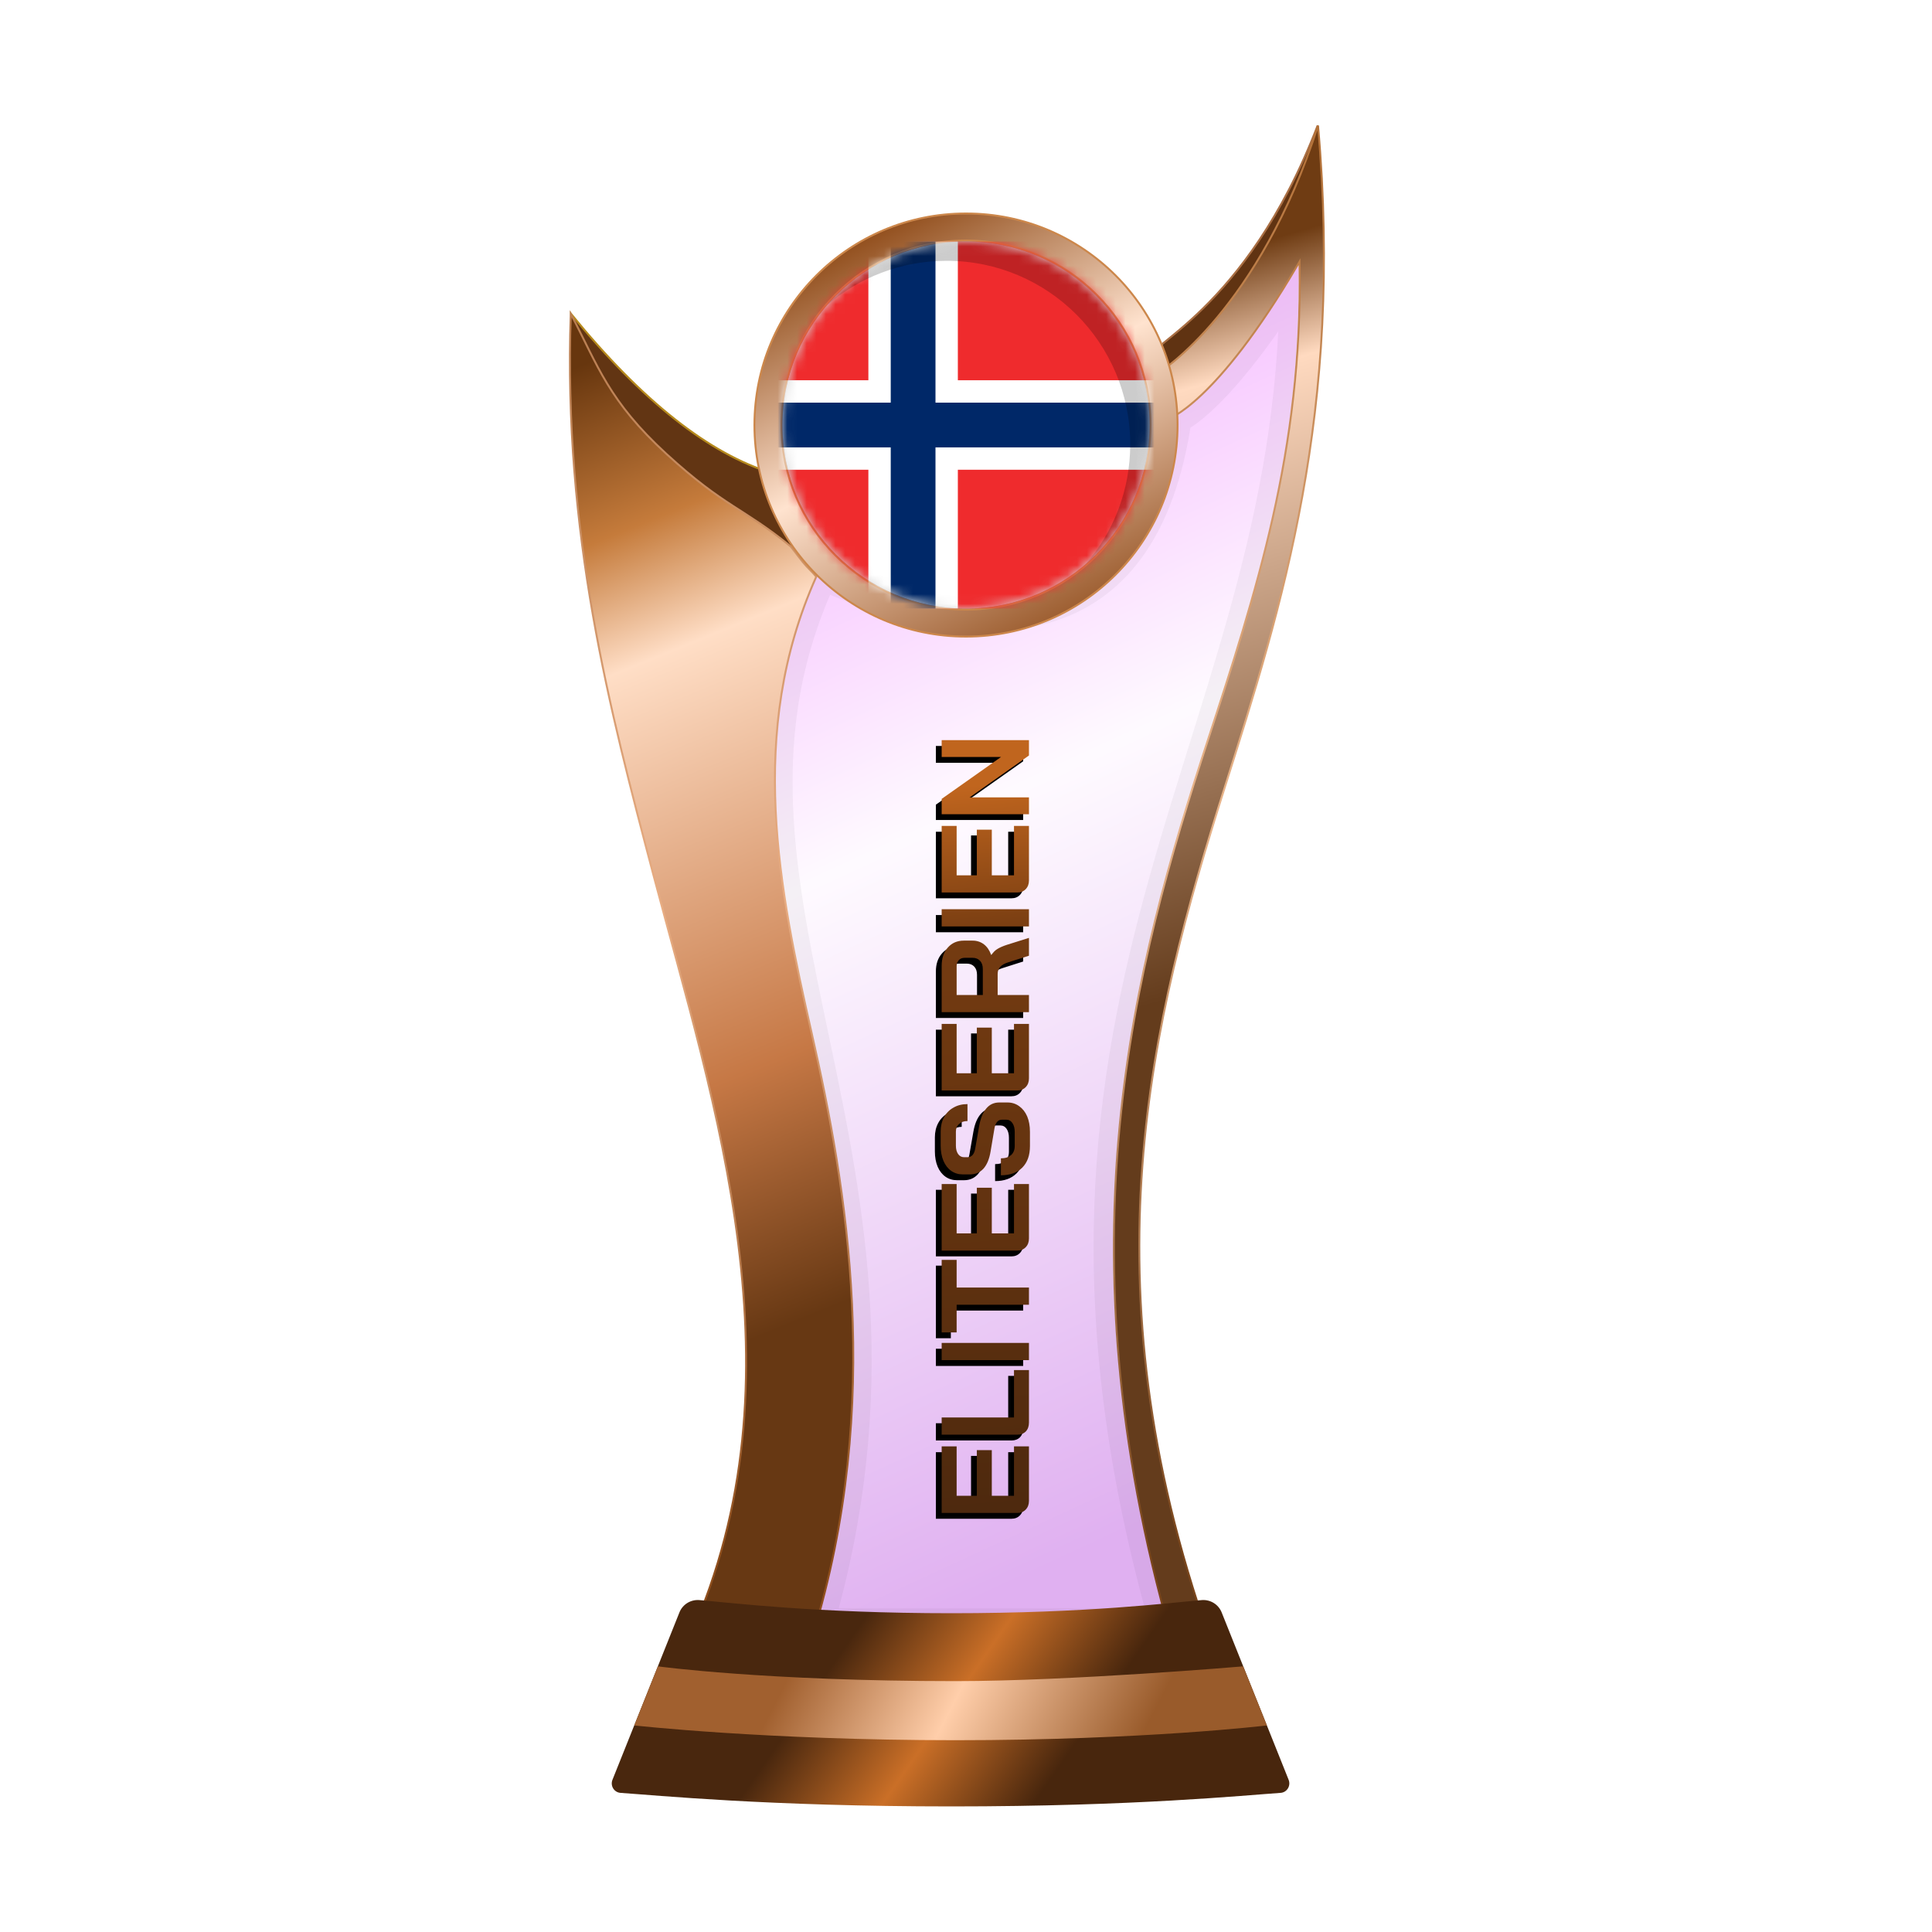 <?xml version="1.0" encoding="UTF-8"?>
<svg width="200px" height="200px" viewBox="0 0 200 200" version="1.1" xmlns="http://www.w3.org/2000/svg" xmlns:xlink="http://www.w3.org/1999/xlink">
    <title>norway_bronze</title>
    <defs>
        <linearGradient x1="39.044%" y1="6.772%" x2="58.233%" y2="95.397%" id="linearGradient-1">
            <stop stop-color="#EE86FF" offset="0%"></stop>
            <stop stop-color="#FEF7FF" offset="37.799%"></stop>
            <stop stop-color="#CB7CE7" offset="100%"></stop>
        </linearGradient>
        <filter x="-9.2%" y="-7.0%" width="118.4%" height="110.5%" filterUnits="objectBoundingBox" id="filter-2">
            <feGaussianBlur stdDeviation="1" in="SourceGraphic"></feGaussianBlur>
        </filter>
        <linearGradient x1="50.332%" y1="8.222%" x2="53.008%" y2="57.196%" id="linearGradient-3">
            <stop stop-color="#6F3C13" offset="0%"></stop>
            <stop stop-color="#FFDAC0" offset="17.202%"></stop>
            <stop stop-color="#643C1C" offset="100%"></stop>
        </linearGradient>
        <linearGradient x1="50.955%" y1="-0.323%" x2="51.506%" y2="94.957%" id="linearGradient-4">
            <stop stop-color="#B37138" offset="0%"></stop>
            <stop stop-color="#E7B389" offset="47.712%"></stop>
            <stop stop-color="#7A461C" offset="100%"></stop>
        </linearGradient>
        <linearGradient x1="48.684%" y1="0.016%" x2="56.281%" y2="77.617%" id="linearGradient-5">
            <stop stop-color="#67360E" offset="0%"></stop>
            <stop stop-color="#C57B3B" offset="17.533%"></stop>
            <stop stop-color="#FFDEC6" offset="30.861%"></stop>
            <stop stop-color="#C67845" offset="74.156%"></stop>
            <stop stop-color="#673813" offset="100%"></stop>
        </linearGradient>
        <linearGradient x1="52.298%" y1="-0.283%" x2="54.68%" y2="93.621%" id="linearGradient-6">
            <stop stop-color="#BA7E51" offset="0%"></stop>
            <stop stop-color="#E8AD83" offset="47.712%"></stop>
            <stop stop-color="#904F1D" offset="100%"></stop>
        </linearGradient>
        <linearGradient x1="29.723%" y1="45.927%" x2="71.412%" y2="54.64%" id="linearGradient-7">
            <stop stop-color="#49270E" offset="0%"></stop>
            <stop stop-color="#CA6F27" offset="49.166%"></stop>
            <stop stop-color="#48260D" offset="100%"></stop>
        </linearGradient>
        <linearGradient x1="22.357%" y1="48.161%" x2="82.774%" y2="51.797%" id="linearGradient-8">
            <stop stop-color="#A1602F" offset="0%"></stop>
            <stop stop-color="#FFCEAA" offset="46.571%"></stop>
            <stop stop-color="#995B2B" offset="100%"></stop>
        </linearGradient>
        <linearGradient x1="23.205%" y1="8.071%" x2="68.723%" y2="96.164%" id="linearGradient-9">
            <stop stop-color="#945221" offset="0%"></stop>
            <stop stop-color="#FFE3CF" offset="47.712%"></stop>
            <stop stop-color="#9F6134" offset="100%"></stop>
        </linearGradient>
        <circle id="path-10" cx="19" cy="19" r="19"></circle>
        <linearGradient x1="0%" y1="50.245%" x2="94.547%" y2="49.333%" id="linearGradient-12">
            <stop stop-color="#4E290E" offset="0%"></stop>
            <stop stop-color="#743B11" offset="78.543%"></stop>
            <stop stop-color="#C0651E" offset="100%"></stop>
        </linearGradient>
        <path d="M63.252,121.138 C62.882,121.138 62.581,121.026 62.348,120.802 C62.116,120.578 62,120.286 62,119.925 L62,112.103 L68.892,112.103 L68.892,113.652 L63.781,113.652 L63.781,115.743 L68.505,115.743 L68.505,117.292 L63.781,117.292 L63.781,119.589 L68.892,119.589 L68.892,121.138 L63.252,121.138 Z M71.356,121.138 C70.978,121.138 70.672,121.03 70.44,120.815 C70.216,120.591 70.104,120.299 70.104,119.938 L70.104,112.103 L71.885,112.103 L71.885,119.589 L76.79,119.589 L76.79,121.138 L71.356,121.138 Z M77.821,112.103 L79.602,112.103 L79.602,121.138 L77.821,121.138 L77.821,112.103 Z M83.554,113.652 L80.689,113.652 L80.689,112.103 L88.2,112.103 L88.2,113.652 L85.335,113.652 L85.335,121.138 L83.554,121.138 L83.554,113.652 Z M90.413,121.138 C90.043,121.138 89.742,121.026 89.51,120.802 C89.278,120.578 89.161,120.286 89.161,119.925 L89.161,112.103 L96.053,112.103 L96.053,113.652 L90.942,113.652 L90.942,115.743 L95.666,115.743 L95.666,117.292 L90.942,117.292 L90.942,119.589 L96.053,119.589 L96.053,121.138 L90.413,121.138 Z M99.976,121.241 C99.03,121.241 98.29,120.979 97.756,120.454 C97.223,119.92 96.956,119.18 96.956,118.234 L98.711,118.234 C98.711,118.681 98.823,119.034 99.047,119.292 C99.279,119.542 99.597,119.666 100.002,119.666 L101.434,119.666 C101.813,119.666 102.118,119.589 102.351,119.434 C102.592,119.271 102.712,119.056 102.712,118.789 L102.712,118.35 C102.712,117.928 102.402,117.666 101.783,117.563 L99.408,117.163 C98.634,117.034 98.044,116.788 97.64,116.427 C97.244,116.057 97.046,115.588 97.046,115.02 L97.046,114.297 C97.046,113.841 97.167,113.441 97.408,113.097 C97.657,112.744 98.006,112.473 98.453,112.284 C98.909,112.095 99.434,112 100.028,112 L101.486,112 C102.045,112 102.54,112.116 102.97,112.348 C103.4,112.581 103.732,112.908 103.964,113.329 C104.205,113.742 104.325,114.224 104.325,114.775 L102.57,114.775 C102.57,114.414 102.471,114.125 102.273,113.91 C102.075,113.686 101.813,113.575 101.486,113.575 L100.028,113.575 C99.666,113.575 99.374,113.652 99.15,113.807 C98.935,113.962 98.827,114.168 98.827,114.426 L98.827,114.775 C98.827,115.205 99.124,115.472 99.718,115.575 L102.08,115.988 C102.863,116.126 103.461,116.371 103.874,116.724 C104.287,117.068 104.493,117.515 104.493,118.066 L104.493,118.918 C104.493,119.374 104.364,119.778 104.106,120.131 C103.856,120.484 103.504,120.759 103.048,120.957 C102.592,121.146 102.062,121.241 101.46,121.241 L99.976,121.241 Z M106.987,121.138 C106.617,121.138 106.316,121.026 106.084,120.802 C105.852,120.578 105.735,120.286 105.735,119.925 L105.735,112.103 L112.627,112.103 L112.627,113.652 L107.516,113.652 L107.516,115.743 L112.24,115.743 L112.24,117.292 L107.516,117.292 L107.516,119.589 L112.627,119.589 L112.627,121.138 L106.987,121.138 Z M113.84,112.103 L118.641,112.103 C119.424,112.103 120.052,112.314 120.525,112.736 C121.007,113.157 121.248,113.712 121.248,114.401 L121.248,115.304 C121.248,115.752 121.119,116.143 120.861,116.479 C120.611,116.806 120.246,117.055 119.764,117.227 L119.764,117.253 C120.039,117.434 120.246,117.64 120.383,117.872 C120.53,118.105 120.672,118.427 120.809,118.84 L121.532,121.138 L119.686,121.138 L119.002,118.995 C118.89,118.625 118.736,118.35 118.538,118.169 C118.34,117.989 118.094,117.898 117.802,117.898 L115.621,117.898 L115.621,121.138 L113.84,121.138 L113.84,112.103 Z M118.305,116.362 C118.667,116.362 118.951,116.268 119.157,116.078 C119.364,115.881 119.467,115.627 119.467,115.317 L119.467,114.478 C119.467,114.228 119.39,114.031 119.235,113.884 C119.08,113.73 118.873,113.652 118.615,113.652 L115.621,113.652 L115.621,116.362 L118.305,116.362 Z M122.716,112.103 L124.497,112.103 L124.497,121.138 L122.716,121.138 L122.716,112.103 Z M127.481,121.138 C127.111,121.138 126.81,121.026 126.578,120.802 C126.346,120.578 126.229,120.286 126.229,119.925 L126.229,112.103 L133.121,112.103 L133.121,113.652 L128.01,113.652 L128.01,115.743 L132.734,115.743 L132.734,117.292 L128.01,117.292 L128.01,119.589 L133.121,119.589 L133.121,121.138 L127.481,121.138 Z M134.334,112.103 L135.921,112.103 L140.258,118.247 L140.258,112.103 L142,112.103 L142,121.138 L140.412,121.138 L136.076,114.994 L136.076,121.138 L134.334,121.138 L134.334,112.103 Z" id="path-13"></path>
        <filter x="-1.1%" y="-9.7%" width="101.5%" height="113.0%" filterUnits="objectBoundingBox" id="filter-14">
            <feOffset dx="-0.6" dy="-0.6" in="SourceAlpha" result="shadowOffsetOuter1"></feOffset>
            <feColorMatrix values="0 0 0 0 0   0 0 0 0 0   0 0 0 0 0  0 0 0 0.2 0" type="matrix" in="shadowOffsetOuter1"></feColorMatrix>
        </filter>
    </defs>
    <g id="norway_bronze" stroke="none" stroke-width="1" fill="none" fill-rule="evenodd">
        <g id="euro_qualify_gold_shield" transform="translate(59, 13)">
            <g id="cup" transform="translate(-0, 0)">
                <path d="M25.9,46 C10,79.5 39.5,107 25.182,155.5 L62.144,155.5 C43.037,88.637 76.262,63.456 75.431,14.451 C66.71,28.571 62.4,30 62.4,30 C59.078,53.672 42.512,53.06 25.9,46 Z" id="glass" fill="url(#linearGradient-1)" fill-rule="nonzero" opacity="0.6"></path>
                <path d="M25.9,46 C10,79.5 39.5,107 25.182,155.5 L62.144,155.5 C43.037,88.637 76.262,63.456 75.431,14.451 C66.71,28.571 62.4,30 62.4,30 C59.078,53.672 42.512,53.06 25.9,46 Z" id="glass-shadow" stroke="#000000" stroke-width="4" opacity="0.2" fill-rule="nonzero" filter="url(#filter-2)"></path>
                <path d="M77.4,0 C69.9,19.5 58.9,23 60.4,24 L61.4,26.5 C69.9,24 77.4,10 77.4,0 Z" id="Path" stroke="#A96E43" stroke-width="0.2" fill="#603312" fill-rule="nonzero"></path>
                <path d="M75.531,14.449 L75.525,14.093 L75.345,14.4 C71.083,21.669 67.706,25.673 65.398,27.859 C64.244,28.951 63.358,29.589 62.763,29.953 C62.465,30.135 62.24,30.248 62.091,30.316 C62.045,30.337 62.007,30.353 61.975,30.366 L61.012,25.547 C61.029,25.536 61.05,25.522 61.075,25.505 C61.155,25.452 61.271,25.372 61.422,25.264 C61.723,25.046 62.159,24.715 62.701,24.256 C63.784,23.338 65.292,21.913 66.989,19.877 C70.329,15.871 74.404,9.504 77.441,0.005 C80.081,29.62 73.719,49.746 67.747,68.635 C60.167,92.611 53.219,119.579 66.142,156.4 L62.219,156.4 C50.618,115.733 58.388,86.997 66.053,63.575 C70.975,48.533 75.856,33.617 75.531,14.449 Z" id="Path" stroke="url(#linearGradient-4)" stroke-width="0.2" fill="url(#linearGradient-3)" fill-rule="nonzero"></path>
                <path d="M0.12,19.5 C7.453,28.5 14.413,34 21,36 L24,45 C8.413,35.333 0.453,26.833 0.12,19.5 Z" id="Path-2" stroke="#B68A1C" stroke-width="0.2" fill="#623513"></path>
                <path d="M12.448,156.4 C24.523,129.475 14.934,101.369 8.615,77.48 C4.139,60.556 -0.705,42.242 0.085,19.478 C2.915,24.898 4,28.5 10,34 C16,39.5 17.965,39.575 22.86,43.571 C23.46,44.321 23.976,45.069 24.5,45.631 C24.763,45.913 25,46.147 25.16,46.312 C25.213,46.367 25.327,46.496 25.5,46.7 C18.264,62.841 21.677,79.21 25.037,94.011 C28.6,109.705 32.549,132.09 25.108,156.4 L12.448,156.4 Z" id="Path" stroke="url(#linearGradient-6)" stroke-width="0.2" fill="url(#linearGradient-5)" fill-rule="nonzero"></path>
                <path d="M11.335,153.913 C11.669,153.078 12.513,152.565 13.409,152.641 C16.674,152.916 25.364,154 39.5,154 C53.636,154 62.126,152.916 65.391,152.641 C66.287,152.565 67.131,153.078 67.465,153.913 L74.398,171.244 C74.647,171.869 74.227,172.553 73.557,172.598 C69.827,172.849 58.454,174 39.5,174 C20.546,174 8.973,172.849 5.243,172.598 C4.573,172.553 4.153,171.869 4.402,171.244 L11.335,153.913 Z" id="Path" fill="url(#linearGradient-7)" fill-rule="nonzero"></path>
                <path d="M9.1,159.5 C9.1,159.5 20.307,161.029 39.902,161.029 C51.809,161.029 69.7,159.5 69.7,159.5 L72.15,165.617 C72.15,165.617 59.498,167.146 39.902,167.146 C20.307,167.146 6.66,165.617 6.66,165.617 L9.1,159.5 Z" id="Path" fill="url(#linearGradient-8)" fill-rule="nonzero"></path>
                <circle id="Oval" fill="#8B4934" cx="41" cy="31" r="21"></circle>
                <path d="M41,9.1 C47.048,9.1 52.523,11.551 56.486,15.514 C60.449,19.477 62.9,24.952 62.9,31 C62.9,37.048 60.449,42.523 56.486,46.486 C52.523,50.449 47.048,52.9 41,52.9 C34.952,52.9 29.477,50.449 25.514,46.486 C21.551,42.523 19.1,37.048 19.1,31 C19.1,24.952 21.551,19.477 25.514,15.514 C29.477,11.551 34.952,9.1 41,9.1 Z M41,11.9 C35.726,11.9 30.951,14.038 27.494,17.494 C24.038,20.951 21.9,25.726 21.9,31 C21.9,36.274 24.038,41.049 27.494,44.506 C30.951,47.962 35.726,50.1 41,50.1 C46.274,50.1 51.049,47.962 54.506,44.506 C57.962,41.049 60.1,36.274 60.1,31 C60.1,25.726 57.962,20.951 54.506,17.494 C51.049,14.038 46.274,11.9 41,11.9 Z" id="Shape" stroke="#CC874B" stroke-width="0.2" fill="url(#linearGradient-9)"></path>
            </g>
        </g>
        <g id="flag" transform="translate(81, 25)">
            <mask id="mask-11" fill="white">
                <use xlink:href="#path-10"></use>
            </mask>
            <use id="Mask" fill="#D8D8D8" xlink:href="#path-10"></use>
            <g mask="url(#mask-11)" fill-rule="nonzero" id="Path">
                <g transform="translate(-5, 0)">
                    <path d="M0,3.8 C0,1.701 1.701,0 3.8,0 L45.6,0 C47.699,0 49.4,1.701 49.4,3.8 L49.4,34.2 C49.4,36.299 47.699,38 45.6,38 L3.8,38 C1.701,38 0,36.299 0,34.2 L0,3.8 Z" fill="#EF2B2D"></path>
                    <polygon fill="#FFFFFF" points="13.894 0 23.156 0 23.156 38 13.894 38"></polygon>
                    <polygon fill="#FFFFFF" points="0 14.364 49.4 14.364 49.4 23.627 0 23.627"></polygon>
                    <polygon fill="#002868" points="16.209 0 20.841 0 20.841 38 16.209 38"></polygon>
                    <polygon fill="#002868" points="0 16.682 49.4 16.682 49.4 21.313 0 21.313"></polygon>
                </g>
            </g>
            <path d="M19,0 C29.493,0 38,8.507 38,19 C38,24.756 35.441,29.914 31.398,33.398 C34.266,30.07 36,25.738 36,21 C36,10.507 27.493,2 17,2 C12.262,2 7.93,3.734 4.602,6.602 C8.086,2.559 13.244,0 19,0 Z" id="Path" fill-opacity="0.2" fill="#000000" mask="url(#mask-11)"></path>
        </g>
        <g id="Combined-Shape" fill-rule="nonzero" transform="translate(102, 116.621) rotate(-90) translate(-102, -116.621)">
            <use fill="black" fill-opacity="1" filter="url(#filter-14)" xlink:href="#path-13"></use>
            <use fill="url(#linearGradient-12)" xlink:href="#path-13"></use>
        </g>
    </g>
</svg>